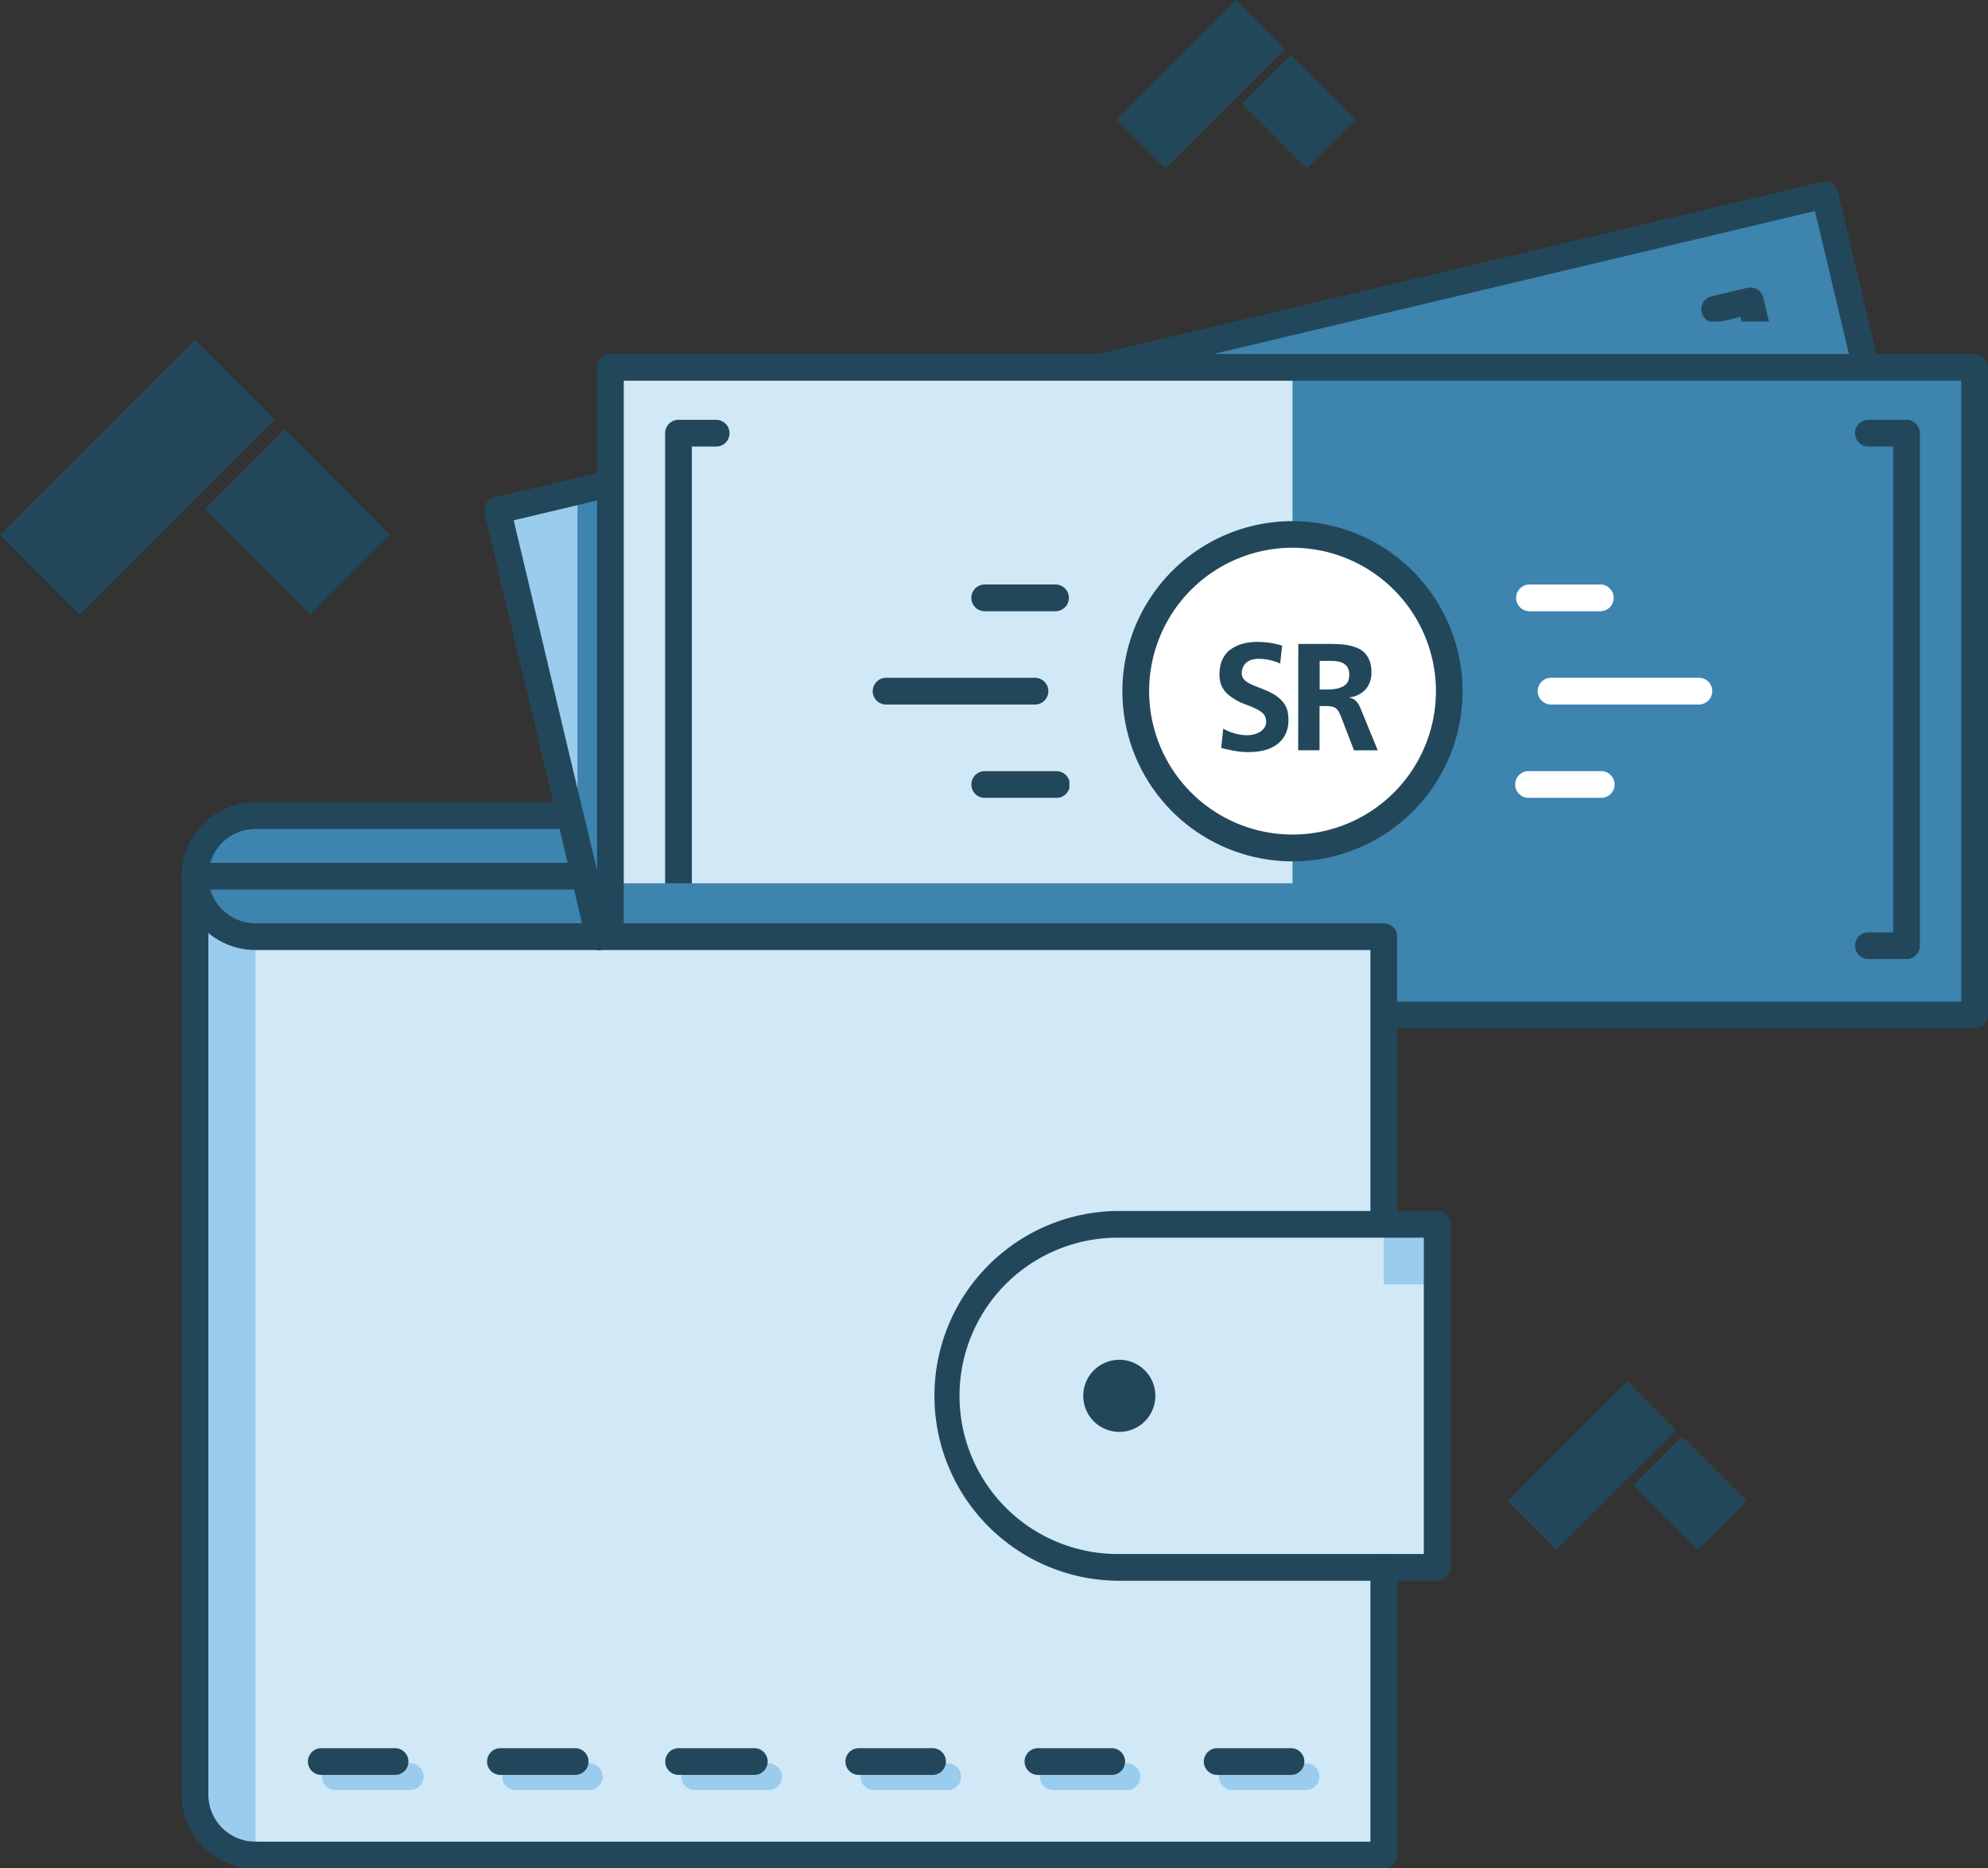 <svg xmlns="http://www.w3.org/2000/svg" xmlns:xlink="http://www.w3.org/1999/xlink" width="113.438" height="106.609" viewBox="0 0 113.438 106.609"><rect x="0" y="0" width="113.438" height="106.609" fill="#333333" stroke="none"/><defs><clipPath id="a"><rect width="9.778" height="28.231" fill="none"/></clipPath><clipPath id="b"><rect width="46.699" height="20.018" fill="none"/></clipPath><clipPath id="c"><rect width="43.732" height="2.609" fill="none"/></clipPath><clipPath id="d"><rect width="3.7" height="30.768" fill="none"/></clipPath><clipPath id="e"><rect width="11.245" height="12.172" fill="none"/></clipPath><clipPath id="f"><rect width="47.18" height="7.518" fill="none"/></clipPath></defs><g transform="translate(-617.993 -1100.647)"><rect width="15.735" height="6.43" transform="matrix(0.707, -0.707, 0.707, 0.707, 617.993, 1131.16)" fill="#23475a"/><rect width="6.431" height="8.495" transform="translate(629.693 1129.701) rotate(-45)" fill="#23475a"/><rect width="9.64" height="3.939" transform="translate(681.712 1107.463) rotate(-44.999)" fill="#23475a"/><rect width="3.939" height="5.204" transform="translate(688.88 1106.569) rotate(-45)" fill="#23475a"/><rect width="9.638" height="3.939" transform="translate(704.024 1186.296) rotate(-44.999)" fill="#23475a"/><rect width="3.939" height="5.204" transform="matrix(0.707, -0.707, 0.707, 0.707, 711.19, 1185.402)" fill="#23475a"/><rect width="77.845" height="36.953" transform="matrix(0.973, -0.231, 0.231, 0.973, 646.388, 1129.771)" fill="#9accee"/><rect width="38.923" height="36.953" transform="translate(684.255 1120.769) rotate(-13.37)" fill="#3d84af"/><path d="M722.924,454.113l1.307-.31.709-.169a.766.766,0,0,1-.574-.092.779.779,0,0,1-.344-.472l5.693,23.943.542,2.283a.761.761,0,0,1,.567-.918l-.679.16-1.341.319a.762.762,0,1,0,.353,1.482l1.338-.317.679-.162a.762.762,0,0,0,.565-.918l-.542-2.283L725.5,452.716a.769.769,0,0,0-.34-.475.788.788,0,0,0-.578-.092l-.706.171-1.309.31a.762.762,0,1,0,.353,1.482" transform="translate(-6.89 664.921)" fill="#23475a"/><g transform="translate(652.136 1132.018)" style="mix-blend-mode:multiply;isolation:isolate"><g clip-path="url(#a)"><path d="M696.6,458.8l-1.539.367-.477.112a.759.759,0,0,0-.565.918l6.233,26.227a.762.762,0,0,0,.915.567l.567-.135,1.453-.344a.763.763,0,0,0-.353-1.485l-1.451.346-.567.133a.763.763,0,0,1,.918.567L695.5,459.847a.767.767,0,0,1-.567.92l.479-.115,1.539-.367a.762.762,0,0,0-.353-1.482" transform="translate(-693.995 -458.783)" fill="#131718"/></g></g><path d="M706.474,468.752a8.869,8.869,0,1,1,10.678,6.577,8.87,8.87,0,0,1-10.678-6.577" transform="translate(-26.574 672.043)" fill="#fff"/><g transform="translate(665.179 1128.736)" style="mix-blend-mode:multiply;isolation:isolate"><g clip-path="url(#b)"><path d="M717.142,462.515l8.262-1.964a.762.762,0,0,0-.353-1.482l-8.262,1.964a.762.762,0,0,0,.353,1.482" transform="translate(-679.293 -455.171)" fill="#2cafb3"/><path d="M717.158,464.379l3.984-.947a.762.762,0,0,0-.355-1.482l-3.979.947a.762.762,0,0,0,.351,1.482" transform="translate(-679.272 -451.571)" fill="#2cafb3"/><path d="M716.063,459.773l3.984-.945a.762.762,0,0,0-.355-1.482l-3.979.947a.761.761,0,1,0,.351,1.48" transform="translate(-680.641 -457.323)" fill="#2cafb3"/><path d="M708.645,462.969l-8.262,1.966a.762.762,0,1,0,.351,1.482L709,464.451a.762.762,0,1,0-.351-1.482" transform="translate(-699.795 -450.297)" fill="#2cafb3"/><path d="M706.249,460.54l-3.984.947a.762.762,0,0,0,.355,1.482l3.982-.947a.762.762,0,1,0-.353-1.482" transform="translate(-697.437 -453.331)" fill="#2cafb3"/><path d="M707.344,465.145l-3.984.947a.762.762,0,0,0,.355,1.482l3.982-.947a.762.762,0,1,0-.353-1.482" transform="translate(-696.069 -447.577)" fill="#2cafb3"/></g></g><g transform="translate(680.729 1118.998)" style="mix-blend-mode:multiply;isolation:isolate"><g clip-path="url(#c)"><path d="M750.438,455.6H706.709l10.973-2.609H749.82Z" transform="translate(-706.707 -452.995)" fill="#3d84af"/></g></g><path d="M695.344,457.1l.076,25.853-.7.133-1.255-5.279V457.549Z" transform="translate(-42.522 671.137)" fill="#3d84af"/><path d="M701.154,503.983l-8.548-35.951a.763.763,0,0,1-.565.918l75.735-18a.762.762,0,0,1-.918-.565l8.548,35.953a.759.759,0,0,1,.565-.918l-75.735,18a.762.762,0,0,1,.918.565m75.733-18-8.546-35.953a.762.762,0,0,0-.918-.565l-75.735,18a.759.759,0,0,0-.565.916l8.548,35.953a.752.752,0,0,0,.34.472.761.761,0,0,0,.576.092l75.735-18a.759.759,0,0,0,.564-.918" transform="translate(-45.477 661.563)" fill="#23475a"/><path d="M706.442,468.811a8.944,8.944,0,1,1,10.77,6.634A8.944,8.944,0,0,1,706.442,468.811Z" transform="translate(-26.617 672.002)" fill="none" stroke="#131718" stroke-width="0.169"/><path d="M723.527,465.276a8.182,8.182,0,1,1-3.669-5.075,8.132,8.132,0,0,1,3.669,5.075m-10.2-7.552a9.7,9.7,0,1,0,7.336,1.179,9.654,9.654,0,0,0-7.336-1.179" transform="translate(-27.041 671.578)" fill="#131718"/><rect width="77.845" height="36.954" transform="translate(652.825 1121.607)" fill="#d1e8f6"/><rect width="38.922" height="36.954" transform="translate(691.747 1121.607)" fill="#3d84af"/><g transform="translate(723.843 1124.602)" style="mix-blend-mode:multiply;isolation:isolate"><g clip-path="url(#d)"><path d="M726.637,457.009h2.175a.761.761,0,0,1-.763-.76v29.245a.763.763,0,0,1,.763-.763h-2.175a.76.76,0,1,0,0,1.521h2.175a.759.759,0,0,0,.763-.758V456.249a.763.763,0,0,0-.763-.763h-2.175a.761.761,0,1,0,0,1.523" transform="translate(-725.874 -455.486)" fill="#23475a"/></g></g><path d="M698.63,455.486h-2.177a.765.765,0,0,0-.763.763v29.243a.763.763,0,0,0,.763.763h2.177a.761.761,0,1,0,0-1.523h-2.177a.76.76,0,0,1,.763.76V456.249a.762.762,0,0,1-.763.763h2.177a.763.763,0,0,0,0-1.525" transform="translate(-39.745 669.115)" fill="#23475a"/><path d="M707.662,467.292a8.87,8.87,0,1,1,8.87,8.872,8.869,8.869,0,0,1-8.87-8.872" transform="translate(-24.787 672.79)" fill="#fff"/><g transform="translate(667.768 1133.997)" style="mix-blend-mode:multiply;isolation:isolate"><g clip-path="url(#e)"><path d="M710.2,462.03h-8.494a.763.763,0,0,0,0,1.525H710.2a.763.763,0,1,0,0-1.525" transform="translate(-700.946 -456.705)" fill="#23475a"/><path d="M708.3,459.663h-4.092a.764.764,0,0,0,0,1.527H708.3a.764.764,0,0,0,0-1.527" transform="translate(-697.82 -459.663)" fill="#23475a"/><path d="M708.3,464.4h-4.092a.763.763,0,0,0,0,1.525H708.3a.763.763,0,1,0,0-1.525" transform="translate(-697.82 -453.748)" fill="#23475a"/></g></g><g transform="translate(652.823 1151.044)" style="mix-blend-mode:multiply;isolation:isolate"><g clip-path="url(#f)"><rect width="47.18" height="7.515" transform="translate(0 0.002)" fill="#3d84af"/></g></g><path d="M695.488,491.533V454.579a.763.763,0,0,1-.763.763h77.845a.763.763,0,0,1-.763-.763v36.954a.763.763,0,0,1,.763-.763H694.726a.763.763,0,0,1,.763.763m77.845,0V454.579a.762.762,0,0,0-.763-.763H694.726a.763.763,0,0,0-.763.763v36.954a.763.763,0,0,0,.763.763h77.845a.762.762,0,0,0,.763-.763" transform="translate(-41.903 667.029)" fill="#23475a"/><path d="M707.629,467.335a8.945,8.945,0,1,1,8.946,8.948A8.943,8.943,0,0,1,707.629,467.335Z" transform="translate(-24.828 672.748)" fill="none" stroke="#131718" stroke-width="0.169"/><path d="M725.179,467.758A8.182,8.182,0,1,1,717,459.577a8.194,8.194,0,0,1,8.181,8.181m-8.181-9.7a9.706,9.706,0,1,0,9.7,9.7,9.716,9.716,0,0,0-9.7-9.7" transform="translate(-25.25 672.324)" fill="#23475a"/><path d="M705.182,465.527H687.229a3.47,3.47,0,1,0,0,6.94,3.357,3.357,0,0,0,.477-.036h19.118Z" transform="translate(-54.654 681.661)" fill="#3d84af"/><path d="M712.646,475.893h0a9.786,9.786,0,0,0,0,19.573h18.138V475.893Z" transform="translate(-30.785 694.613)" fill="#d1e8f6"/><path d="M712.646,475.893h0a9.777,9.777,0,0,0-9.632,11.5,9.785,9.785,0,0,1,9.632-8.071h18.138v-3.428Z" transform="translate(-30.785 694.613)" fill="#9accee"/><path d="M702.941,480.794a10.19,10.19,0,0,0-.079,1.237,9.785,9.785,0,0,0,9.783,9.788h15.094v-2.477H712.645a9.786,9.786,0,0,1-9.7-8.548" transform="translate(-30.784 700.737)" fill="#3d84af"/><path d="M692.029,471.013h-4.265a.761.761,0,1,0,0,1.523h4.265a.761.761,0,1,0,0-1.523m10.221,0h-4.263a.761.761,0,1,0,0,1.523h4.263a.761.761,0,1,0,0-1.523m10.224,0h-4.263a.761.761,0,1,0,0,1.523h4.263a.761.761,0,1,0,0-1.523m10.224,0h-4.265a.761.761,0,1,0,0,1.523H722.7a.761.761,0,1,0,0-1.523m10.224,0h-4.265a.761.761,0,1,0,0,1.523h4.265a.761.761,0,0,0,0-1.523m10.222,0h-4.265a.761.761,0,0,0,0,1.523h4.265a.761.761,0,1,0,0-1.523" transform="translate(-50.602 688.516)" fill="#9accee"/><path d="M691.643,470.629h-4.265a.763.763,0,0,0,0,1.525h4.265a.763.763,0,1,0,0-1.525m10.224,0H697.6a.763.763,0,1,0,0,1.525h4.265a.763.763,0,1,0,0-1.525m10.222,0h-4.263a.763.763,0,1,0,0,1.525h4.263a.763.763,0,1,0,0-1.525m10.224,0H718.05a.763.763,0,1,0,0,1.525h4.263a.763.763,0,1,0,0-1.525m10.224,0h-4.265a.763.763,0,1,0,0,1.525h4.265a.763.763,0,1,0,0-1.525m10.224,0H738.5a.763.763,0,1,0,0,1.525h4.265a.763.763,0,1,0,0-1.525" transform="translate(-51.08 688.036)" fill="#23475a"/><path d="M718.575,463.554h8.492a.763.763,0,0,0,0-1.525h-8.492a.763.763,0,0,0,0,1.525" transform="translate(-12.105 677.291)" fill="#fff"/><path d="M722.12,465.922h0a.763.763,0,1,0,0-1.525h-4.092a.763.763,0,1,0,0,1.525" transform="translate(-12.787 680.249)" fill="#fff"/><path d="M718.029,459.663h0a.764.764,0,0,0,0,1.527h4.092a.764.764,0,0,0,0-1.527" transform="translate(-12.787 674.334)" fill="#fff"/><path d="M713.215,462.345a3.222,3.222,0,0,0-.605-.2,2.972,2.972,0,0,0-.632-.067,1.37,1.37,0,0,0-.378.049.89.89,0,0,0-.3.155.731.731,0,0,0-.2.263.891.891,0,0,0-.076.378.471.471,0,0,0,.09.281.848.848,0,0,0,.238.214,2.348,2.348,0,0,0,.344.175c.13.054.268.108.414.164s.288.119.434.182a3.161,3.161,0,0,1,.419.232,1.985,1.985,0,0,1,.36.31,1.349,1.349,0,0,1,.259.416,1.2,1.2,0,0,1,.081.328,2.574,2.574,0,0,1,.023.337,1.8,1.8,0,0,1-.187.855,1.614,1.614,0,0,1-.5.569,2.154,2.154,0,0,1-.727.319,3.858,3.858,0,0,1-.864.094,4.524,4.524,0,0,1-.783-.068c-.261-.047-.517-.1-.774-.169l.115-1.1a2.836,2.836,0,0,0,.666.274,2.533,2.533,0,0,0,.711.1,1.646,1.646,0,0,0,.364-.045,1.13,1.13,0,0,0,.346-.139.87.87,0,0,0,.261-.243.609.609,0,0,0,.1-.355.794.794,0,0,0-.025-.193.527.527,0,0,0-.079-.178.7.7,0,0,0-.14-.146,1.222,1.222,0,0,0-.166-.119,4.142,4.142,0,0,0-.45-.216c-.158-.063-.31-.124-.463-.182a2.139,2.139,0,0,1-.243-.11,2.181,2.181,0,0,1-.232-.133,2.336,2.336,0,0,1-.374-.268,1.391,1.391,0,0,1-.27-.308,1.279,1.279,0,0,1-.167-.373,1.941,1.941,0,0,1-.054-.461,2.378,2.378,0,0,1,.038-.416,1.677,1.677,0,0,1,.115-.4,1.571,1.571,0,0,1,.209-.349,1.23,1.23,0,0,1,.306-.283,2.241,2.241,0,0,1,.693-.313,3.116,3.116,0,0,1,.758-.094,5.325,5.325,0,0,1,.738.049,4.505,4.505,0,0,1,.72.166Z" transform="translate(-22.174 676.162)" fill="#23475a"/><path d="M711.752,461.171h1.665c.2,0,.4,0,.607.013a4.011,4.011,0,0,1,.582.063,2.475,2.475,0,0,1,.517.155,1.276,1.276,0,0,1,.423.286,1.345,1.345,0,0,1,.279.459,1.961,1.961,0,0,1,.1.673,1.462,1.462,0,0,1-.09.526,1.235,1.235,0,0,1-.254.423,1.3,1.3,0,0,1-.4.3,1.669,1.669,0,0,1-.511.155v.016a.6.6,0,0,1,.227.076.747.747,0,0,1,.178.146.794.794,0,0,1,.137.191c.038.07.072.142.1.216l.974,2.373h-1.356l-.729-1.894a2.5,2.5,0,0,0-.135-.295.6.6,0,0,0-.16-.2.548.548,0,0,0-.225-.106,1.355,1.355,0,0,0-.326-.032h-.391v2.522h-1.219Zm1.219,2.6h.4c.1,0,.2,0,.313-.014a2.185,2.185,0,0,0,.337-.054,1.374,1.374,0,0,0,.308-.122.615.615,0,0,0,.225-.211.52.52,0,0,0,.081-.214,1.5,1.5,0,0,0,.023-.232.762.762,0,0,0-.117-.452.708.708,0,0,0-.306-.236,1.264,1.264,0,0,0-.414-.09c-.153-.009-.3-.011-.45-.011h-.4Z" transform="translate(-19.676 676.219)" fill="#23475a"/><path d="M687.218,470.5h0a3.454,3.454,0,0,1-3.453-3.435v52.374a3.454,3.454,0,0,0,3.453,3.46H751.6V470.5Z" transform="translate(-54.645 683.589)" fill="#d1e8f6"/><path d="M683.765,467.07v52.374a3.454,3.454,0,0,0,3.453,3.46V470.5a3.454,3.454,0,0,1-3.453-3.435" transform="translate(-54.645 683.589)" fill="#9accee"/><path d="M692.029,489.564h-4.265a.763.763,0,1,0,0,1.525h4.265a.763.763,0,0,0,0-1.525m10.221,0h-4.263a.763.763,0,0,0,0,1.525h4.263a.763.763,0,0,0,0-1.525m10.224,0h-4.263a.763.763,0,0,0,0,1.525h4.263a.763.763,0,0,0,0-1.525m10.224,0h-4.265a.763.763,0,0,0,0,1.525H722.7a.763.763,0,0,0,0-1.525m10.224,0h-4.265a.763.763,0,0,0,0,1.525h4.265a.763.763,0,0,0,0-1.525m10.222,0h-4.265a.763.763,0,0,0,0,1.525h4.265a.763.763,0,0,0,0-1.525" transform="translate(-50.602 711.695)" fill="#9accee"/><path d="M713.072,475.554a10.549,10.549,0,1,0,0,21.1h18.137a.763.763,0,0,0,.763-.763V476.317a.763.763,0,0,0-.763-.763Zm17.375.763v19.573a.762.762,0,0,1,.763-.763H713.072a9.024,9.024,0,1,1,0-18.047h18.137a.762.762,0,0,1-.763-.763" transform="translate(-31.209 694.189)" fill="#23475a"/><path d="M710.411,481.387a2.057,2.057,0,1,1-2.056-2.058,2.057,2.057,0,0,1,2.056,2.058" transform="translate(-26.492 698.906)" fill="#23475a"/><path d="M749.343,485.018v16.412a.762.762,0,0,1,.763-.763H685.724a.763.763,0,1,0,0,1.525h64.382a.765.765,0,0,0,.763-.763V485.018a.763.763,0,0,0-1.525,0" transform="translate(-53.151 705.062)" fill="#23475a"/><path d="M687.64,522.575a2.688,2.688,0,0,1-2.69-2.69v-52.4a.761.761,0,1,0-1.523,0v52.4a4.213,4.213,0,0,0,4.213,4.216.763.763,0,1,0,0-1.525" transform="translate(-55.068 683.156)" fill="#23475a"/><path d="M752.785,489.269V472.854a.763.763,0,0,0-.763-.763H687.64a2.69,2.69,0,0,1,0-5.381h17.953a.762.762,0,0,1-.74-.585l1.642,6.906a.762.762,0,1,0,1.482-.353l-1.64-6.906a.764.764,0,0,0-.745-.585H687.64a4.214,4.214,0,0,0,0,8.429h64.382a.763.763,0,0,1-.763-.763v16.414a.763.763,0,0,0,1.525,0" transform="translate(-55.068 681.238)" fill="#23475a"/><path d="M684.187,468.248h22.229a.763.763,0,1,0,0-1.525H684.187a.763.763,0,0,0,0,1.525" transform="translate(-55.068 683.156)" fill="#23475a"/><path d="M691.643,489.181h-4.265a.763.763,0,0,0,0,1.525h4.265a.763.763,0,0,0,0-1.525m10.224,0H697.6a.763.763,0,0,0,0,1.525h4.265a.763.763,0,1,0,0-1.525m10.222,0h-4.263a.763.763,0,1,0,0,1.525h4.263a.763.763,0,1,0,0-1.525m10.224,0H718.05a.763.763,0,0,0,0,1.525h4.263a.763.763,0,0,0,0-1.525m10.224,0h-4.265a.763.763,0,0,0,0,1.525h4.265a.763.763,0,0,0,0-1.525m10.224,0H738.5a.763.763,0,0,0,0,1.525h4.265a.763.763,0,0,0,0-1.525" transform="translate(-51.08 711.216)" fill="#23475a"/></g></svg>